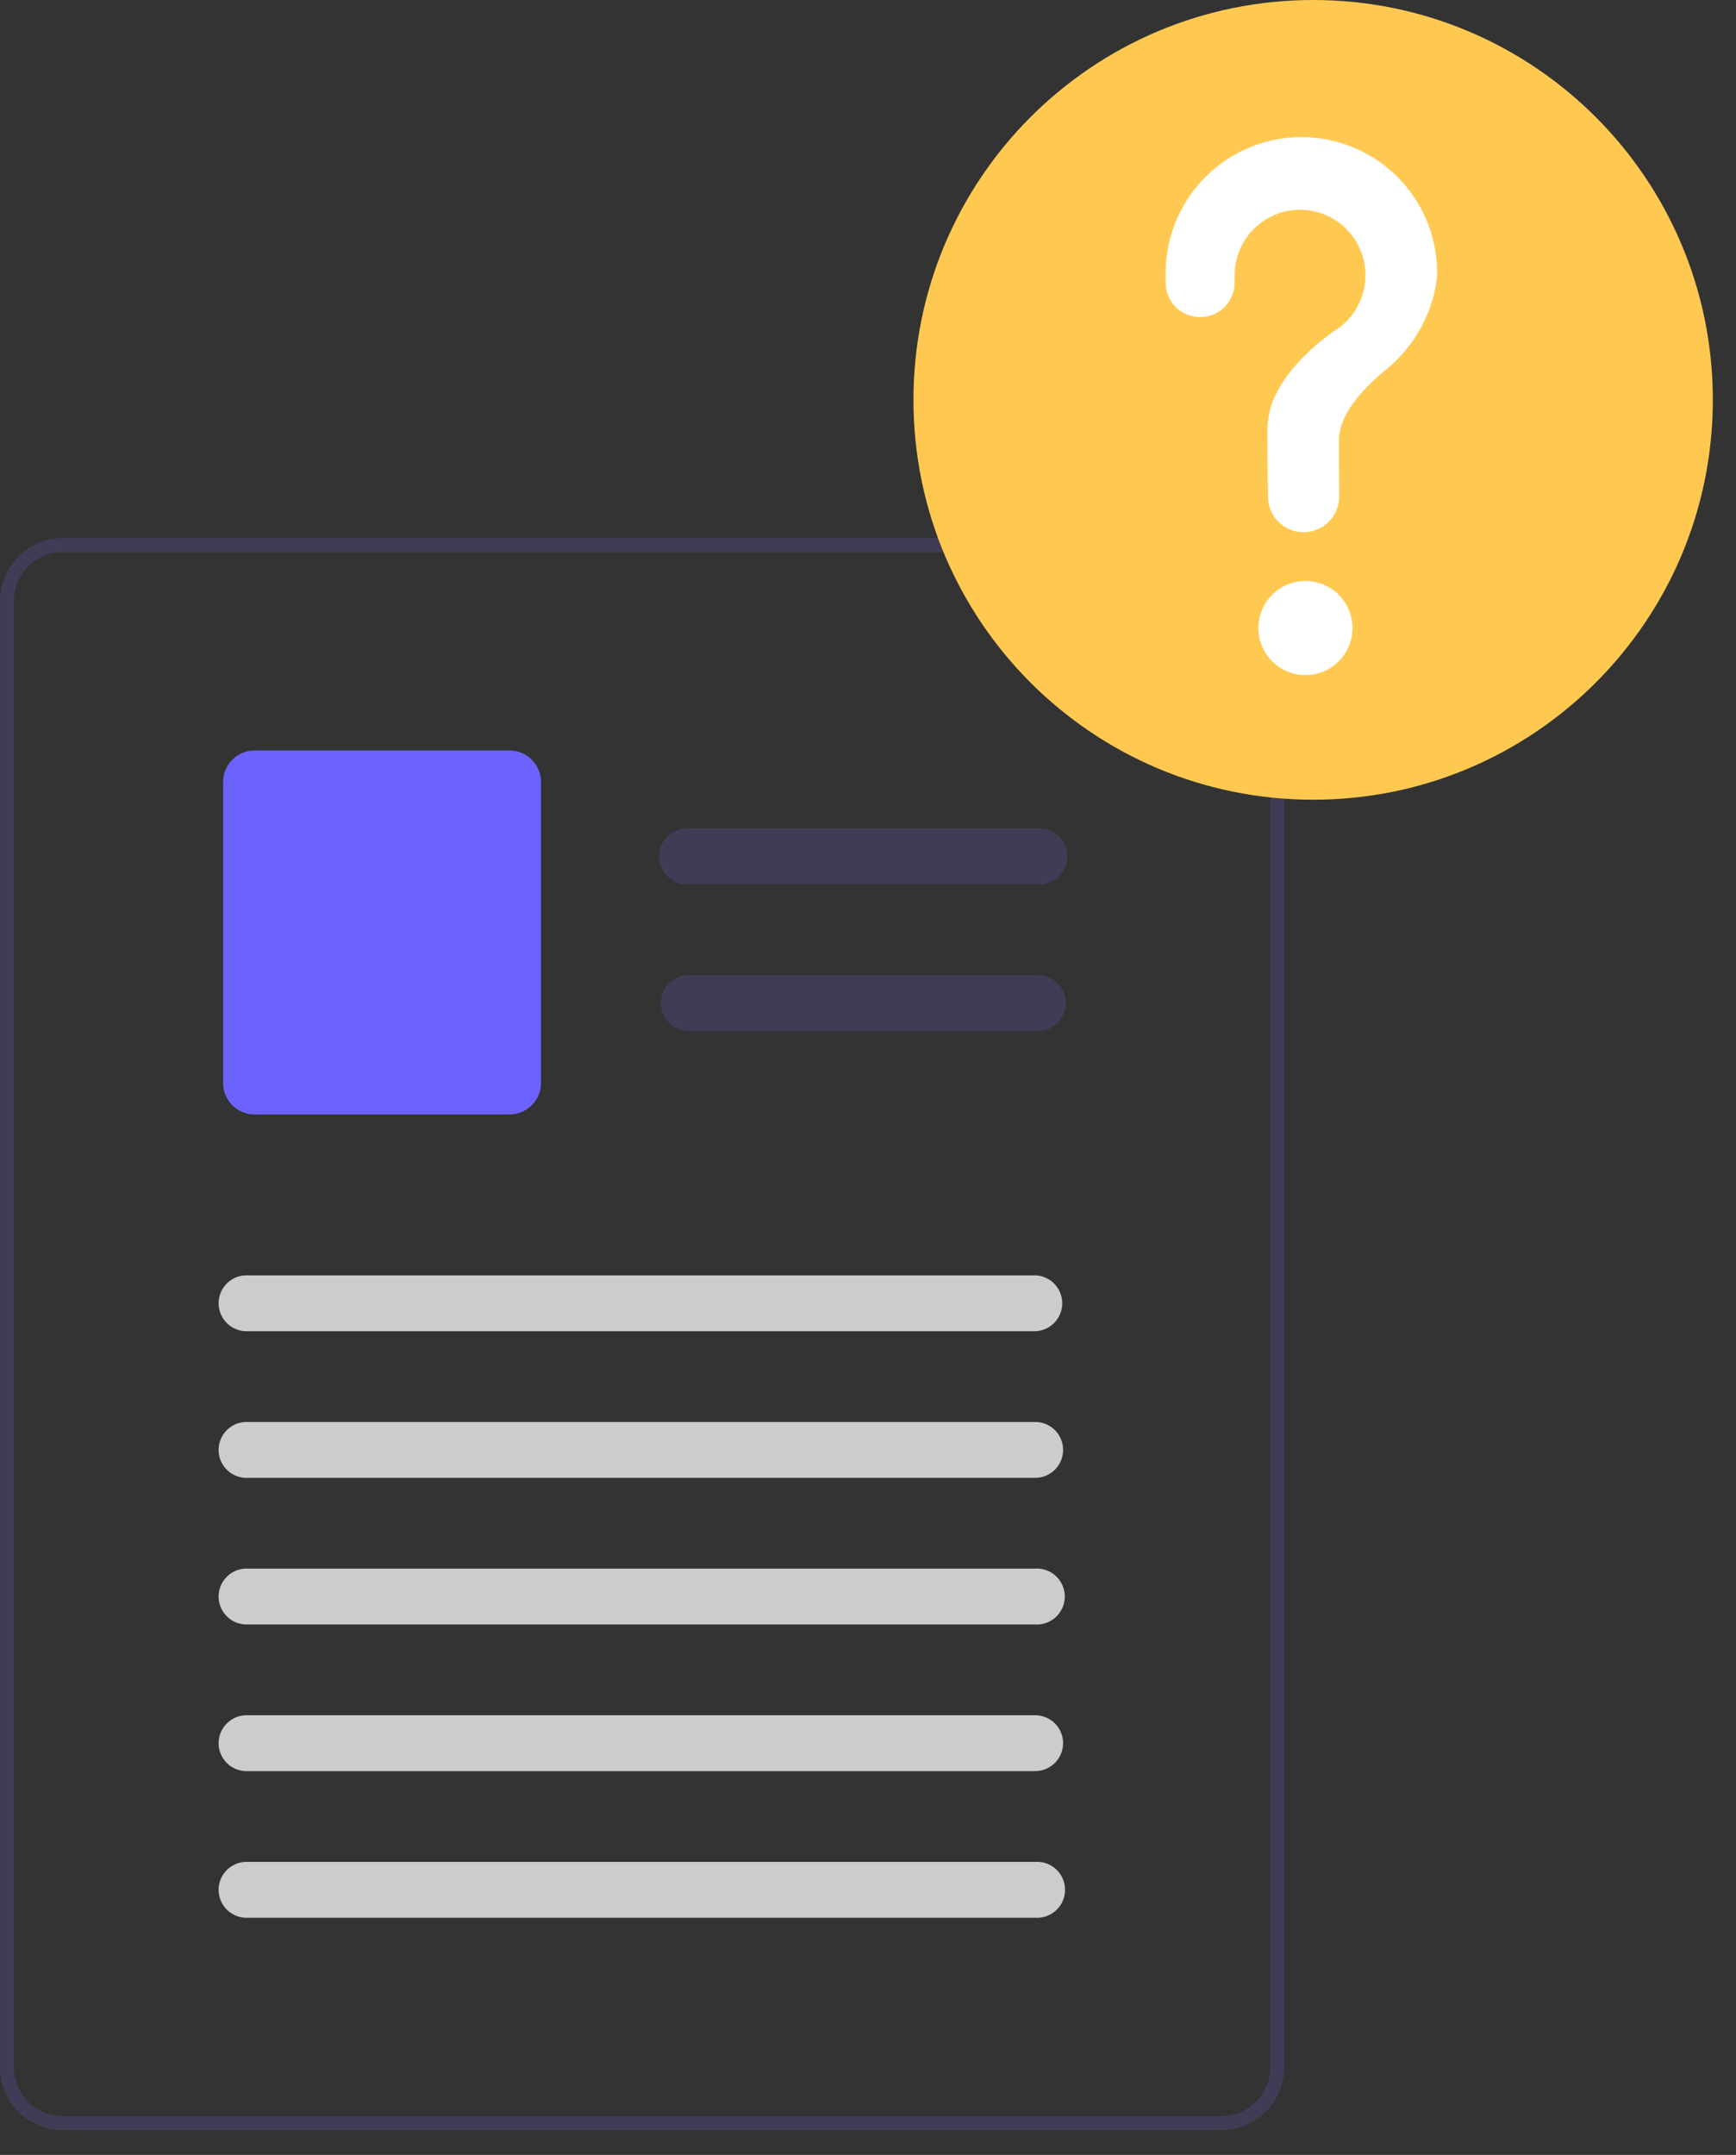 <svg xmlns="http://www.w3.org/2000/svg" width="54" height="67" fill="none" viewBox="0 0 54 67"><rect x="0" y="0" width="54" height="67" fill="#333333" stroke="none"/><path fill="#3F3D56" d="M39.797 17.94a1.974 1.974 0 0 0-1.805-1.209H1.954A1.955 1.955 0 0 0 0 18.685v45.592a1.954 1.954 0 0 0 1.954 1.953h36.04a1.956 1.956 0 0 0 1.953-1.954V18.685c0-.256-.05-.51-.148-.746h-.002Zm-.285 46.337a1.521 1.521 0 0 1-1.52 1.52H1.954a1.52 1.52 0 0 1-1.52-1.52V18.685a1.522 1.522 0 0 1 1.52-1.52h36.04a1.526 1.526 0 0 1 1.519 1.52l-.002 45.591Z"/><path fill="#3F3D56" d="M32.28 27.495H21.424a.87.87 0 1 1 0-1.737H32.28a.87.87 0 1 1 0 1.737ZM32.28 32.054H21.424a.868.868 0 1 1 0-1.736H32.28a.871.871 0 0 1 .87.868.869.869 0 0 1-.87.868Z"/><path fill="#6C63FF" d="M15.851 34.65H7.918a.978.978 0 0 1-.977-.977v-9.361a.978.978 0 0 1 .977-.977h7.933a.978.978 0 0 1 .977.977v9.361a.978.978 0 0 1-.977.977Z"/><path fill="#CCC" d="M32.202 41.39H7.669a.868.868 0 1 1 0-1.737h24.533a.869.869 0 0 1 0 1.737ZM32.2 45.95H7.669a.868.868 0 0 1 0-1.738H32.2a.867.867 0 1 1 0 1.737ZM32.2 50.508H7.669a.868.868 0 0 1 0-1.737H32.2a.87.87 0 1 1 0 1.737ZM32.2 55.068H7.669a.868.868 0 0 1 0-1.737H32.2a.867.867 0 1 1 0 1.736ZM32.2 59.627H7.669a.868.868 0 0 1 0-1.737H32.2a.87.87 0 1 1 0 1.736Z"/><path fill="#FFC951" d="M40.847 24.865c6.866 0 12.432-5.566 12.432-12.432C53.28 5.565 47.713 0 40.847 0 33.98 0 28.414 5.566 28.414 12.432c0 6.867 5.566 12.433 12.433 12.433Z"/><path fill="#fff" d="M40.607 20.99a1.463 1.463 0 1 0 0-2.926 1.463 1.463 0 0 0 0 2.926ZM40.449 4.262a4.233 4.233 0 0 0-4.19 4.16l-.001.364a1.073 1.073 0 1 0 2.147 0v-.231a2.034 2.034 0 1 1 3.133 1.714s-1.527.984-1.993 2.333a2.988 2.988 0 0 0-.123.85c0 .12.007 1.156.02 1.997a1.106 1.106 0 0 0 2.213-.018v-.007a512.97 512.97 0 0 1-.007-1.733c0-.828.8-1.653 1.456-2.191a4.414 4.414 0 0 0 1.518-2.417c.048-.196.075-.397.08-.6a4.22 4.22 0 0 0-4.253-4.22Z"/></svg>